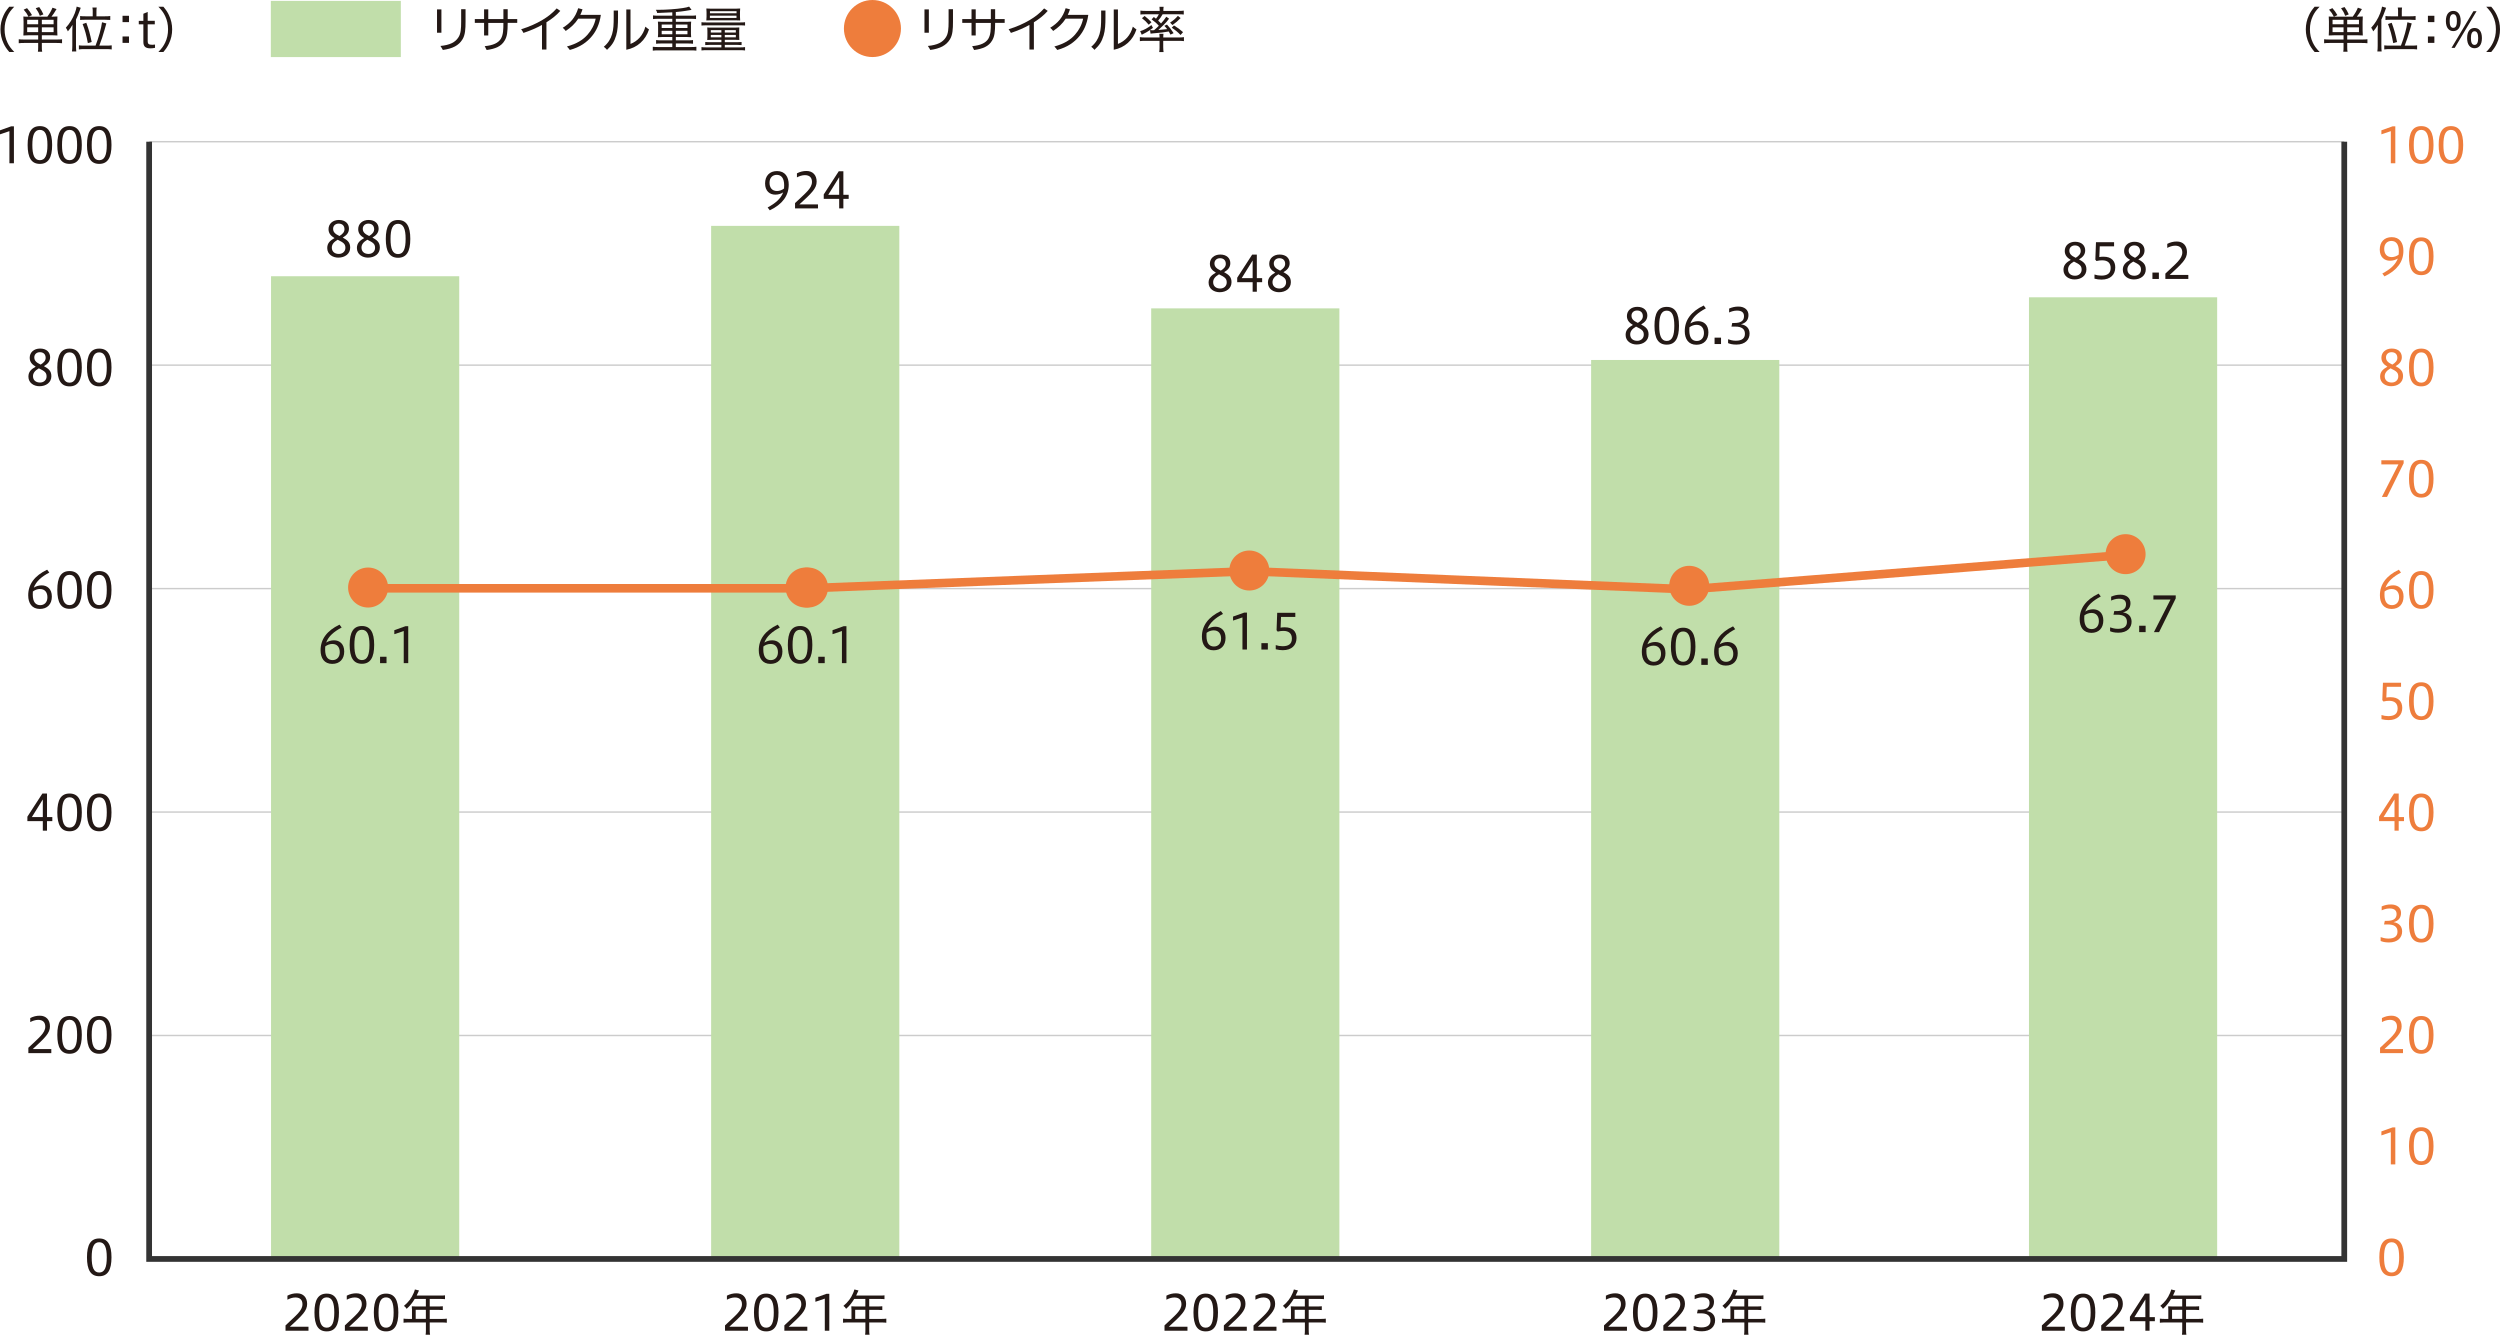 <?xml version="1.0" encoding="UTF-8"?><svg id="_レイヤー_1" xmlns="http://www.w3.org/2000/svg" viewBox="0 0 871.18 465.09"><defs><style>.cls-1{fill:#fff;stroke:#ccc;stroke-width:.5px;}.cls-1,.cls-2,.cls-3{stroke-miterlimit:10;}.cls-4{fill:#231815;}.cls-4,.cls-5,.cls-6{stroke-width:0px;}.cls-5{fill:#c1deaa;}.cls-6{fill:#ee7d3c;}.cls-2{stroke:#ee7d3c;stroke-width:3px;}.cls-2,.cls-3{fill:none;}.cls-3{stroke:#333;stroke-width:2px;}</style></defs><line class="cls-1" x1="52.06" y1="205.11" x2="816.91" y2="205.11"/><line class="cls-1" x1="52.06" y1="127.24" x2="816.91" y2="127.24"/><line class="cls-1" x1="52.06" y1="282.98" x2="816.91" y2="282.98"/><line class="cls-1" x1="52.06" y1="360.84" x2="816.91" y2="360.84"/><rect class="cls-5" x="94.45" y="96.26" width="65.58" height="342.2"/><rect class="cls-5" x="247.81" y="78.71" width="65.58" height="359.75"/><rect class="cls-5" x="401.16" y="107.46" width="65.58" height="331"/><line class="cls-1" x1="52.06" y1="49.38" x2="816.91" y2="49.38"/><rect class="cls-5" x="94.38" y=".31" width="45.3" height="19.58"/><rect class="cls-5" x="554.46" y="125.44" width="65.58" height="313.02"/><path class="cls-4" d="M99.5,463.73v-1.87c3.73-3.56,5.9-5.12,5.9-7.38,0-1.41-.77-2.35-2.47-2.35-1.02,0-2.01.38-2.77.78v-1.41c1.11-.56,2.14-.82,3.33-.82,2.23,0,3.54,1.48,3.54,3.71,0,2.37-1.67,3.95-6.01,7.93h6.48v1.41h-8.01Z"/><path class="cls-4" d="M109.58,457.37c0-4.41,1.29-6.58,4.27-6.58s4.27,2.23,4.27,6.58-1.29,6.58-4.27,6.58-4.27-2.19-4.27-6.58ZM116.49,457.37c0-3.47-.75-5.27-2.64-5.27s-2.62,1.8-2.62,5.27.71,5.29,2.62,5.29,2.64-1.82,2.64-5.29Z"/><path class="cls-4" d="M120.18,463.73v-1.87c3.73-3.56,5.9-5.12,5.9-7.38,0-1.41-.77-2.35-2.47-2.35-1.02,0-2.01.38-2.77.78v-1.41c1.11-.56,2.14-.82,3.33-.82,2.23,0,3.54,1.48,3.54,3.71,0,2.37-1.67,3.95-6.01,7.93h6.48v1.41h-8.01Z"/><path class="cls-4" d="M130.27,457.37c0-4.41,1.29-6.58,4.27-6.58s4.27,2.23,4.27,6.58-1.29,6.58-4.27,6.58-4.27-2.19-4.27-6.58ZM137.17,457.37c0-3.47-.75-5.27-2.64-5.27s-2.62,1.8-2.62,5.27.71,5.29,2.62,5.29,2.64-1.82,2.64-5.29Z"/><path class="cls-4" d="M143.55,456.21c0-.38-.02-.68-.05-1,.36.03.73.05,1.21.05h3.69v-2.62h-3.88c-.9,1.48-1.67,2.43-2.82,3.45-.32-.51-.51-.71-.94-1.02,1.7-1.45,2.6-2.65,3.39-4.49.22-.51.34-.88.43-1.24l1.43.36c-.08.19-.12.25-.22.48q-.1.2-.37.8-.14.31-.22.49h8.29c.75,0,1.14-.02,1.58-.08v1.34c-.48-.07-.85-.08-1.58-.08h-3.74v2.62h2.98c.73,0,1.12-.02,1.58-.08v1.33c-.44-.05-.87-.07-1.55-.07h-3.01v3.16h4.19c.77,0,1.26-.03,1.77-.1v1.43c-.53-.07-1.05-.1-1.77-.1h-4.19v2.62c0,.77.03,1.19.12,1.65h-1.55c.08-.46.1-.85.1-1.67v-2.6h-6.02c-.73,0-1.22.03-1.77.1v-1.43c.51.07,1.02.1,1.77.1h1.17v-3.38ZM148.4,459.59v-3.16h-3.54v3.16h3.54Z"/><path class="cls-4" d="M252.65,463.73v-1.87c3.73-3.56,5.9-5.12,5.9-7.38,0-1.41-.77-2.35-2.47-2.35-1.02,0-2.01.38-2.77.78v-1.41c1.11-.56,2.14-.82,3.33-.82,2.23,0,3.54,1.48,3.54,3.71,0,2.37-1.67,3.95-6.01,7.93h6.48v1.41h-8.01Z"/><path class="cls-4" d="M262.74,457.37c0-4.41,1.29-6.58,4.27-6.58s4.27,2.23,4.27,6.58-1.29,6.58-4.27,6.58-4.27-2.19-4.27-6.58ZM269.64,457.37c0-3.47-.75-5.27-2.64-5.27s-2.62,1.8-2.62,5.27.71,5.29,2.62,5.29,2.64-1.82,2.64-5.29Z"/><path class="cls-4" d="M273.33,463.73v-1.87c3.73-3.56,5.9-5.12,5.9-7.38,0-1.41-.77-2.35-2.47-2.35-1.02,0-2.01.38-2.77.78v-1.41c1.11-.56,2.14-.82,3.33-.82,2.23,0,3.54,1.48,3.54,3.71,0,2.37-1.67,3.95-6.01,7.93h6.48v1.41h-8.01Z"/><path class="cls-4" d="M287.42,463.73v-11.2l-3.28,1.11v-1.4l3.9-1.39h.95v12.88h-1.57Z"/><path class="cls-4" d="M296.7,456.21c0-.38-.02-.68-.05-1,.36.03.73.05,1.21.05h3.69v-2.62h-3.88c-.9,1.48-1.67,2.43-2.82,3.45-.32-.51-.51-.71-.94-1.02,1.7-1.45,2.6-2.65,3.39-4.49.22-.51.34-.88.43-1.24l1.43.36c-.08.19-.12.25-.22.48q-.1.2-.37.8-.14.31-.22.49h8.29c.75,0,1.14-.02,1.58-.08v1.34c-.48-.07-.85-.08-1.58-.08h-3.74v2.62h2.98c.73,0,1.12-.02,1.58-.08v1.33c-.44-.05-.87-.07-1.55-.07h-3.01v3.16h4.19c.77,0,1.26-.03,1.77-.1v1.43c-.53-.07-1.05-.1-1.77-.1h-4.19v2.62c0,.77.03,1.19.12,1.65h-1.55c.08-.46.1-.85.1-1.67v-2.6h-6.02c-.73,0-1.22.03-1.77.1v-1.43c.51.07,1.02.1,1.77.1h1.17v-3.38ZM301.55,459.59v-3.16h-3.54v3.16h3.54Z"/><path class="cls-4" d="M405.8,463.73v-1.87c3.73-3.56,5.9-5.12,5.9-7.38,0-1.41-.77-2.35-2.47-2.35-1.02,0-2.01.38-2.77.78v-1.41c1.11-.56,2.14-.82,3.33-.82,2.23,0,3.54,1.48,3.54,3.71,0,2.37-1.67,3.95-6.01,7.93h6.48v1.41h-8.01Z"/><path class="cls-4" d="M415.89,457.37c0-4.41,1.29-6.58,4.27-6.58s4.27,2.23,4.27,6.58-1.29,6.58-4.27,6.58-4.27-2.19-4.27-6.58ZM422.79,457.37c0-3.47-.75-5.27-2.64-5.27s-2.62,1.8-2.62,5.27.71,5.29,2.62,5.29,2.64-1.82,2.64-5.29Z"/><path class="cls-4" d="M426.48,463.73v-1.87c3.73-3.56,5.9-5.12,5.9-7.38,0-1.41-.77-2.35-2.47-2.35-1.02,0-2.01.38-2.77.78v-1.41c1.11-.56,2.14-.82,3.33-.82,2.23,0,3.54,1.48,3.54,3.71,0,2.37-1.67,3.95-6.01,7.93h6.48v1.41h-8.01Z"/><path class="cls-4" d="M436.82,463.73v-1.87c3.73-3.56,5.9-5.12,5.9-7.38,0-1.41-.77-2.35-2.47-2.35-1.02,0-2.01.38-2.77.78v-1.41c1.11-.56,2.14-.82,3.33-.82,2.23,0,3.54,1.48,3.54,3.71,0,2.37-1.67,3.95-6.01,7.93h6.48v1.41h-8.01Z"/><path class="cls-4" d="M449.85,456.21c0-.38-.02-.68-.05-1,.36.03.73.05,1.21.05h3.69v-2.62h-3.88c-.9,1.48-1.67,2.43-2.82,3.45-.32-.51-.51-.71-.94-1.02,1.7-1.45,2.6-2.65,3.39-4.49.22-.51.34-.88.43-1.24l1.43.36c-.08.19-.12.25-.22.48q-.1.2-.37.8-.14.31-.22.49h8.29c.75,0,1.14-.02,1.58-.08v1.34c-.48-.07-.85-.08-1.58-.08h-3.74v2.62h2.98c.73,0,1.12-.02,1.58-.08v1.33c-.44-.05-.87-.07-1.55-.07h-3.01v3.16h4.19c.76,0,1.26-.03,1.77-.1v1.43c-.53-.07-1.05-.1-1.77-.1h-4.19v2.62c0,.77.03,1.19.12,1.65h-1.55c.08-.46.1-.85.1-1.67v-2.6h-6.02c-.73,0-1.22.03-1.77.1v-1.43c.51.07,1.02.1,1.77.1h1.17v-3.38ZM454.7,459.59v-3.16h-3.54v3.16h3.54Z"/><path class="cls-4" d="M558.95,463.73v-1.87c3.73-3.56,5.9-5.12,5.9-7.38,0-1.41-.77-2.35-2.47-2.35-1.02,0-2.01.38-2.77.78v-1.41c1.11-.56,2.14-.82,3.33-.82,2.23,0,3.54,1.48,3.54,3.71,0,2.37-1.67,3.95-6.01,7.93h6.48v1.41h-8.01Z"/><path class="cls-4" d="M569.04,457.37c0-4.41,1.29-6.58,4.27-6.58s4.27,2.23,4.27,6.58-1.29,6.58-4.27,6.58-4.27-2.19-4.27-6.58ZM575.95,457.37c0-3.47-.75-5.27-2.64-5.27s-2.62,1.8-2.62,5.27.71,5.29,2.62,5.29,2.64-1.82,2.64-5.29Z"/><path class="cls-4" d="M579.63,463.73v-1.87c3.73-3.56,5.9-5.12,5.9-7.38,0-1.41-.77-2.35-2.47-2.35-1.02,0-2.01.38-2.77.78v-1.41c1.11-.56,2.14-.82,3.33-.82,2.23,0,3.54,1.48,3.54,3.71,0,2.37-1.67,3.95-6.01,7.93h6.48v1.41h-8.01Z"/><path class="cls-4" d="M590.18,462.06c.61.22,1.6.51,2.69.51,2.3,0,3.18-.95,3.18-2.42,0-1.79-1.28-2.5-3.35-2.5h-1.34l.27-1.26h.8c1.96,0,3.3-.63,3.3-2.33,0-1.14-.56-1.99-2.47-1.99-1.16,0-2.25.44-2.72.66v-1.36c1.04-.46,2.04-.7,3.25-.7,2.13,0,3.49,1.19,3.49,2.94,0,1.6-.77,2.77-2.62,3.23,1.87.27,3.01,1.43,3.01,3.25,0,2.09-1.5,3.83-4.61,3.83-1.43,0-2.28-.27-2.88-.51v-1.36Z"/><path class="cls-4" d="M603,456.21c0-.38-.02-.68-.05-1,.36.03.73.05,1.21.05h3.69v-2.62h-3.88c-.9,1.48-1.67,2.43-2.82,3.45-.32-.51-.51-.71-.94-1.02,1.7-1.45,2.6-2.65,3.39-4.49.22-.51.34-.88.42-1.24l1.43.36c-.08.19-.12.25-.22.48q-.1.2-.37.8-.14.31-.22.49h8.29c.75,0,1.14-.02,1.58-.08v1.34c-.48-.07-.85-.08-1.58-.08h-3.74v2.62h2.98c.73,0,1.12-.02,1.58-.08v1.33c-.44-.05-.87-.07-1.55-.07h-3.01v3.16h4.19c.77,0,1.26-.03,1.77-.1v1.43c-.53-.07-1.05-.1-1.77-.1h-4.19v2.62c0,.77.03,1.19.12,1.65h-1.55c.08-.46.1-.85.1-1.67v-2.6h-6.02c-.73,0-1.22.03-1.77.1v-1.43c.51.07,1.02.1,1.77.1h1.17v-3.38ZM607.85,459.59v-3.16h-3.54v3.16h3.54Z"/><path class="cls-4" d="M30.31,438.15c0-4.41,1.29-6.58,4.27-6.58s4.27,2.23,4.27,6.58-1.29,6.58-4.27,6.58-4.27-2.19-4.27-6.58ZM37.21,438.15c0-3.47-.75-5.27-2.64-5.27s-2.62,1.8-2.62,5.27.71,5.29,2.62,5.29,2.64-1.82,2.64-5.29Z"/><path class="cls-4" d="M9.88,366.99v-1.87c3.73-3.56,5.9-5.12,5.9-7.38,0-1.41-.77-2.35-2.47-2.35-1.02,0-2.01.38-2.77.78v-1.41c1.11-.56,2.14-.82,3.33-.82,2.23,0,3.54,1.48,3.54,3.71,0,2.37-1.67,3.95-6.01,7.93h6.48v1.41h-8.01Z"/><path class="cls-4" d="M19.97,360.63c0-4.41,1.29-6.58,4.27-6.58s4.27,2.23,4.27,6.58-1.29,6.58-4.27,6.58-4.27-2.19-4.27-6.58ZM26.87,360.63c0-3.47-.75-5.27-2.64-5.27s-2.62,1.8-2.62,5.27.71,5.29,2.62,5.29,2.64-1.82,2.64-5.29Z"/><path class="cls-4" d="M30.31,360.63c0-4.41,1.29-6.58,4.27-6.58s4.27,2.23,4.27,6.58-1.29,6.58-4.27,6.58-4.27-2.19-4.27-6.58ZM37.21,360.63c0-3.47-.75-5.27-2.64-5.27s-2.62,1.8-2.62,5.27.71,5.29,2.62,5.29,2.64-1.82,2.64-5.29Z"/><path class="cls-4" d="M14.92,289.47v-3.33h-5.38v-1.55l5.22-8.06h1.62v8.2h1.85v1.41h-1.85v3.33h-1.46ZM14.92,284.72v-6.14l-3.81,6.14h3.81Z"/><path class="cls-4" d="M19.97,283.1c0-4.41,1.29-6.58,4.27-6.58s4.27,2.23,4.27,6.58-1.29,6.58-4.27,6.58-4.27-2.19-4.27-6.58ZM26.87,283.1c0-3.47-.75-5.27-2.64-5.27s-2.62,1.8-2.62,5.27.71,5.29,2.62,5.29,2.64-1.82,2.64-5.29Z"/><path class="cls-4" d="M30.31,283.1c0-4.41,1.29-6.58,4.27-6.58s4.27,2.23,4.27,6.58-1.29,6.58-4.27,6.58-4.27-2.19-4.27-6.58ZM37.21,283.1c0-3.47-.75-5.27-2.64-5.27s-2.62,1.8-2.62,5.27.71,5.29,2.62,5.29,2.64-1.82,2.64-5.29Z"/><path class="cls-4" d="M17.18,199.52c-2.74,1.46-4.58,3.05-5.41,5.26.75-.49,1.68-.8,2.74-.8,1.92,0,3.56,1.24,3.56,3.9s-1.58,4.32-4.17,4.32c-2.79,0-4.07-2.02-4.07-4.75,0-3.83,2.19-6.82,6.6-8.93l.75,1ZM11.45,206.14c-.03.25-.03.53-.03,1.07,0,2.55,1,3.67,2.6,3.67,1.41,0,2.5-.97,2.5-2.74,0-1.65-.82-2.89-2.6-2.89-.85,0-1.82.34-2.47.88Z"/><path class="cls-4" d="M19.97,205.58c0-4.41,1.29-6.58,4.27-6.58s4.27,2.23,4.27,6.58-1.29,6.58-4.27,6.58-4.27-2.19-4.27-6.58ZM26.87,205.58c0-3.47-.75-5.27-2.64-5.27s-2.62,1.8-2.62,5.27.71,5.29,2.62,5.29,2.64-1.82,2.64-5.29Z"/><path class="cls-4" d="M30.31,205.58c0-4.41,1.29-6.58,4.27-6.58s4.27,2.23,4.27,6.58-1.29,6.58-4.27,6.58-4.27-2.19-4.27-6.58ZM37.21,205.58c0-3.47-.75-5.27-2.64-5.27s-2.62,1.8-2.62,5.27.71,5.29,2.62,5.29,2.64-1.82,2.64-5.29Z"/><path class="cls-4" d="M15.31,127.6c1.51.83,2.59,1.58,2.59,3.49,0,2.2-1.85,3.5-4.15,3.5-1.87,0-3.85-1.09-3.85-3.35,0-1.79,1.11-2.64,2.54-3.47-1.26-.75-2.09-1.62-2.09-3.11,0-1.89,1.51-3.2,3.62-3.2,2.3,0,3.5,1.34,3.5,3.01,0,1.53-.94,2.42-2.16,3.13ZM13.54,128.35c-1.46.83-2.04,1.74-2.04,2.74,0,1.4.99,2.21,2.45,2.21,1.38,0,2.28-.94,2.28-2.11,0-1.31-.56-1.82-2.69-2.84ZM14.17,127.05c1.09-.66,1.74-1.38,1.74-2.36,0-1.17-.71-1.96-2.02-1.96-1.16,0-1.94.77-1.94,1.79s.53,1.77,2.23,2.54Z"/><path class="cls-4" d="M19.97,128.06c0-4.41,1.29-6.58,4.27-6.58s4.27,2.23,4.27,6.58-1.29,6.58-4.27,6.58-4.27-2.19-4.27-6.58ZM26.87,128.06c0-3.47-.75-5.27-2.64-5.27s-2.62,1.8-2.62,5.27.71,5.29,2.62,5.29,2.64-1.82,2.64-5.29Z"/><path class="cls-4" d="M30.31,128.06c0-4.41,1.29-6.58,4.27-6.58s4.27,2.23,4.27,6.58-1.29,6.58-4.27,6.58-4.27-2.19-4.27-6.58ZM37.21,128.06c0-3.47-.75-5.27-2.64-5.27s-2.62,1.8-2.62,5.27.71,5.29,2.62,5.29,2.64-1.82,2.64-5.29Z"/><path class="cls-4" d="M3.28,56.9v-11.2l-3.28,1.11v-1.4l3.9-1.39h.95v12.88h-1.57Z"/><path class="cls-4" d="M9.63,50.53c0-4.41,1.29-6.58,4.27-6.58s4.27,2.23,4.27,6.58-1.29,6.58-4.27,6.58-4.27-2.19-4.27-6.58ZM16.53,50.53c0-3.47-.75-5.27-2.64-5.27s-2.62,1.8-2.62,5.27.71,5.29,2.62,5.29,2.64-1.82,2.64-5.29Z"/><path class="cls-4" d="M19.97,50.53c0-4.41,1.29-6.58,4.27-6.58s4.27,2.23,4.27,6.58-1.29,6.58-4.27,6.58-4.27-2.19-4.27-6.58ZM26.87,50.53c0-3.47-.75-5.27-2.64-5.27s-2.62,1.8-2.62,5.27.71,5.29,2.62,5.29,2.64-1.82,2.64-5.29Z"/><path class="cls-4" d="M30.31,50.53c0-4.41,1.29-6.58,4.27-6.58s4.27,2.23,4.27,6.58-1.29,6.58-4.27,6.58-4.27-2.19-4.27-6.58ZM37.21,50.53c0-3.47-.75-5.27-2.64-5.27s-2.62,1.8-2.62,5.27.71,5.29,2.62,5.29,2.64-1.82,2.64-5.29Z"/><path class="cls-6" d="M829.13,438.15c0-4.41,1.29-6.58,4.27-6.58s4.27,2.23,4.27,6.58-1.29,6.58-4.27,6.58-4.27-2.19-4.27-6.58ZM836.04,438.15c0-3.47-.75-5.27-2.64-5.27s-2.62,1.8-2.62,5.27.71,5.29,2.62,5.29,2.64-1.82,2.64-5.29Z"/><path class="cls-6" d="M829.38,366.99v-1.87c3.73-3.56,5.9-5.12,5.9-7.38,0-1.41-.77-2.35-2.47-2.35-1.02,0-2.01.38-2.77.78v-1.41c1.11-.56,2.14-.82,3.33-.82,2.23,0,3.54,1.48,3.54,3.71,0,2.37-1.67,3.95-6.01,7.93h6.48v1.41h-8.01Z"/><path class="cls-6" d="M839.47,360.63c0-4.41,1.29-6.58,4.27-6.58s4.27,2.23,4.27,6.58-1.29,6.58-4.27,6.58-4.27-2.19-4.27-6.58ZM846.38,360.63c0-3.47-.75-5.27-2.64-5.27s-2.62,1.8-2.62,5.27.71,5.29,2.62,5.29,2.64-1.82,2.64-5.29Z"/><path class="cls-6" d="M834.42,289.47v-3.33h-5.38v-1.55l5.22-8.06h1.62v8.2h1.85v1.41h-1.85v3.33h-1.46ZM834.42,284.72v-6.14l-3.81,6.14h3.81Z"/><path class="cls-6" d="M839.47,283.1c0-4.41,1.29-6.58,4.27-6.58s4.27,2.23,4.27,6.58-1.29,6.58-4.27,6.58-4.27-2.19-4.27-6.58ZM846.38,283.1c0-3.47-.75-5.27-2.64-5.27s-2.62,1.8-2.62,5.27.71,5.29,2.62,5.29,2.64-1.82,2.64-5.29Z"/><path class="cls-6" d="M836.68,199.52c-2.74,1.46-4.58,3.05-5.41,5.26.75-.49,1.68-.8,2.74-.8,1.92,0,3.56,1.24,3.56,3.9s-1.58,4.32-4.17,4.32c-2.79,0-4.07-2.02-4.07-4.75,0-3.83,2.19-6.82,6.6-8.93l.75,1ZM830.95,206.14c-.03.25-.03.53-.03,1.07,0,2.55,1,3.67,2.6,3.67,1.41,0,2.5-.97,2.5-2.74,0-1.65-.82-2.89-2.6-2.89-.85,0-1.82.34-2.47.88Z"/><path class="cls-6" d="M839.47,205.58c0-4.41,1.29-6.58,4.27-6.58s4.27,2.23,4.27,6.58-1.29,6.58-4.27,6.58-4.27-2.19-4.27-6.58ZM846.38,205.58c0-3.47-.75-5.27-2.64-5.27s-2.62,1.8-2.62,5.27.71,5.29,2.62,5.29,2.64-1.82,2.64-5.29Z"/><path class="cls-6" d="M834.81,127.6c1.51.83,2.59,1.58,2.59,3.49,0,2.2-1.85,3.5-4.15,3.5-1.87,0-3.85-1.09-3.85-3.35,0-1.79,1.11-2.64,2.54-3.47-1.26-.75-2.09-1.62-2.09-3.11,0-1.89,1.51-3.2,3.62-3.2,2.3,0,3.5,1.34,3.5,3.01,0,1.53-.94,2.42-2.16,3.13ZM833.04,128.35c-1.46.83-2.04,1.74-2.04,2.74,0,1.4.99,2.21,2.45,2.21,1.38,0,2.28-.94,2.28-2.11,0-1.31-.56-1.82-2.69-2.84ZM833.67,127.05c1.09-.66,1.74-1.38,1.74-2.36,0-1.17-.71-1.96-2.02-1.96-1.16,0-1.94.77-1.94,1.79s.53,1.77,2.23,2.54Z"/><path class="cls-6" d="M839.47,128.06c0-4.41,1.29-6.58,4.27-6.58s4.27,2.23,4.27,6.58-1.29,6.58-4.27,6.58-4.27-2.19-4.27-6.58ZM846.38,128.06c0-3.47-.75-5.27-2.64-5.27s-2.62,1.8-2.62,5.27.71,5.29,2.62,5.29,2.64-1.82,2.64-5.29Z"/><path class="cls-6" d="M833.13,56.9v-11.2l-3.28,1.11v-1.4l3.9-1.39h.95v12.88h-1.57Z"/><path class="cls-6" d="M839.47,50.53c0-4.41,1.29-6.58,4.27-6.58s4.27,2.23,4.27,6.58-1.29,6.58-4.27,6.58-4.27-2.19-4.27-6.58ZM846.38,50.53c0-3.47-.75-5.27-2.64-5.27s-2.62,1.8-2.62,5.27.71,5.29,2.62,5.29,2.64-1.82,2.64-5.29Z"/><path class="cls-6" d="M849.81,50.53c0-4.41,1.29-6.58,4.27-6.58s4.27,2.23,4.27,6.58-1.29,6.58-4.27,6.58-4.27-2.19-4.27-6.58ZM856.72,50.53c0-3.47-.75-5.27-2.64-5.27s-2.62,1.8-2.62,5.27.71,5.29,2.62,5.29,2.64-1.82,2.64-5.29Z"/><path class="cls-6" d="M833.13,405.75v-11.2l-3.28,1.11v-1.4l3.9-1.39h.95v12.88h-1.57Z"/><path class="cls-6" d="M839.47,399.39c0-4.41,1.29-6.58,4.27-6.58s4.27,2.23,4.27,6.58-1.29,6.58-4.27,6.58-4.27-2.19-4.27-6.58ZM846.38,399.39c0-3.47-.75-5.27-2.64-5.27s-2.62,1.8-2.62,5.27.71,5.29,2.62,5.29,2.64-1.82,2.64-5.29Z"/><path class="cls-6" d="M829.59,326.56c.61.22,1.6.51,2.69.51,2.3,0,3.18-.95,3.18-2.42,0-1.79-1.28-2.5-3.35-2.5h-1.34l.27-1.26h.8c1.96,0,3.3-.63,3.3-2.33,0-1.14-.56-1.99-2.47-1.99-1.16,0-2.25.44-2.72.66v-1.36c1.04-.46,2.04-.7,3.25-.7,2.13,0,3.49,1.19,3.49,2.94,0,1.6-.77,2.77-2.62,3.23,1.87.27,3.01,1.43,3.01,3.25,0,2.09-1.5,3.83-4.61,3.83-1.43,0-2.28-.27-2.88-.51v-1.36Z"/><path class="cls-6" d="M839.47,321.87c0-4.41,1.29-6.58,4.27-6.58s4.27,2.23,4.27,6.58-1.29,6.58-4.27,6.58-4.27-2.19-4.27-6.58ZM846.38,321.87c0-3.47-.75-5.27-2.64-5.27s-2.62,1.8-2.62,5.27.71,5.29,2.62,5.29,2.64-1.82,2.64-5.29Z"/><path class="cls-6" d="M829.86,249.16c.68.24,1.58.39,2.38.39,1.97,0,3.27-.68,3.27-2.65,0-1.77-1.05-2.69-2.96-2.69-.51,0-1.34.07-1.99.25l-.39-.48.22-6.07h6.31v1.43h-4.98l-.15,3.73c.48-.09.99-.12,1.45-.12,2.82,0,4.1,1.51,4.1,3.74,0,2.5-1.67,4.24-4.76,4.24-.75,0-1.7-.1-2.48-.32v-1.45Z"/><path class="cls-6" d="M839.47,244.34c0-4.41,1.29-6.58,4.27-6.58s4.27,2.23,4.27,6.58-1.29,6.58-4.27,6.58-4.27-2.19-4.27-6.58ZM846.38,244.34c0-3.47-.75-5.27-2.64-5.27s-2.62,1.8-2.62,5.27.71,5.29,2.62,5.29,2.64-1.82,2.64-5.29Z"/><path class="cls-6" d="M830.01,173.18l5.78-11.35h-5.96v-1.45h7.78v1.05l-5.8,11.74h-1.8Z"/><path class="cls-6" d="M839.47,166.82c0-4.41,1.29-6.58,4.27-6.58s4.27,2.23,4.27,6.58-1.29,6.58-4.27,6.58-4.27-2.19-4.27-6.58ZM846.38,166.82c0-3.47-.75-5.27-2.64-5.27s-2.62,1.8-2.62,5.27.71,5.29,2.62,5.29,2.64-1.82,2.64-5.29Z"/><path class="cls-6" d="M830.17,95.32c2.72-1.45,4.56-3.03,5.41-5.24-.75.48-1.7.78-2.74.78-1.92,0-3.56-1.24-3.56-3.9s1.58-4.32,4.17-4.32c2.79,0,4.07,2.02,4.07,4.75,0,3.83-2.2,6.82-6.6,8.93l-.75-1ZM835.88,88.72c.03-.25.05-.54.05-1.09,0-2.55-1-3.67-2.6-3.67-1.41,0-2.5.97-2.5,2.74,0,1.65.82,2.89,2.6,2.89.85,0,1.8-.34,2.45-.87Z"/><path class="cls-6" d="M839.47,89.3c0-4.41,1.29-6.58,4.27-6.58s4.27,2.23,4.27,6.58-1.29,6.58-4.27,6.58-4.27-2.19-4.27-6.58ZM846.38,89.3c0-3.47-.75-5.27-2.64-5.27s-2.62,1.8-2.62,5.27.71,5.29,2.62,5.29,2.64-1.82,2.64-5.29Z"/><path class="cls-4" d="M3.22,18.11c-1-1.19-1.46-1.89-1.97-2.98-.73-1.57-1.09-3.16-1.09-4.9s.36-3.33,1.09-4.9c.51-1.09.97-1.79,1.97-2.98h1.74c-1.28,1.34-1.8,2.09-2.36,3.27-.68,1.43-1,2.94-1,4.61s.32,3.18,1,4.61c.56,1.17,1.09,1.92,2.36,3.27h-1.74Z"/><path class="cls-4" d="M9.86,12.3c-.71,0-1.19.02-1.72.07.05-.6.07-.9.07-1.65v-3.22c0-.83-.02-1.28-.07-1.75.43.05.85.07,1.79.07-.56-1.09-.85-1.51-1.68-2.45l1.17-.53c.83.97,1.11,1.36,1.74,2.43l-1.19.54h6.53c.85-1.17,1.33-1.99,1.79-3.13l1.41.48c-.73,1.24-1.16,1.89-1.77,2.65h.36c.85,0,1.33-.02,1.72-.07-.05.46-.07.9-.07,1.75v3.17c0,.82.02,1.26.07,1.7-.61-.05-1.07-.07-1.72-.07h-3.71v1.48h5.27c.8,0,1.29-.03,1.77-.1v1.4c-.51-.07-1.09-.1-1.87-.1h-5.17v1.43c0,.78.02,1.12.12,1.62h-1.5c.08-.46.1-.8.1-1.62v-1.43h-4.92c-.78,0-1.36.03-1.85.1v-1.4c.51.07.99.1,1.77.1h5v-1.48h-3.44ZM13.3,6.91h-3.83v1.55h3.83v-1.55ZM13.3,9.53h-3.83v1.67h3.83v-1.67ZM13.88,5.52c-.46-1.21-.66-1.57-1.43-2.67l1.22-.39c.73,1.05.92,1.39,1.46,2.55l-1.26.51ZM18.68,8.46v-1.55h-4.1v1.55h4.1ZM18.68,11.2v-1.67h-4.1v1.67h4.1Z"/><path class="cls-4" d="M25.2,10.71c0-.71.02-1.34.07-2.06-.58.97-.92,1.46-1.62,2.28-.14-.37-.43-.9-.71-1.28,1.33-1.43,2.38-3.13,3.13-5.05.32-.83.56-1.72.65-2.3l1.41.41c-.19.49-.19.51-.32.92-.49,1.33-.73,1.92-1.33,3.18v9.14c0,.77.03,1.34.1,1.99h-1.5c.08-.6.12-1.12.12-2.02v-5.21ZM33.3,15.89c1.06-2.67,2.02-6.16,2.25-8.13l1.51.41q-.2.66-.6,2.13c-.48,1.79-1.17,3.86-1.85,5.6h2.45c.85,0,1.38-.03,1.87-.1v1.43c-.51-.08-1.14-.12-1.91-.12h-7.62c-.78,0-1.36.03-1.91.12v-1.43c.48.07,1,.1,1.87.1h3.93ZM32.32,3.95c0-.53-.03-.92-.12-1.33h1.51c-.07.37-.1.71-.1,1.29v1.77h2.99c.8,0,1.33-.03,1.82-.1v1.38c-.56-.05-1.09-.08-1.82-.08h-6.81c-.92,0-1.48.03-1.87.08v-1.38c.49.08.97.1,1.84.1h2.55v-1.74ZM30.61,15.01c-.51-2.76-.99-4.51-1.82-6.63l1.29-.44c.85,2.31,1.28,3.83,1.87,6.69l-1.34.39Z"/><path class="cls-4" d="M44.95,5.5v2.21h-2.25v-2.21h2.25ZM44.95,12.71v2.23h-2.25v-2.23h2.25Z"/><path class="cls-4" d="M54.02,16.68c-.54.1-1.14.17-1.58.17-1.77,0-2.48-.68-2.48-2.25v-6.12h-1.6v-1.22h1.6v-2.47l1.51-.63v3.1h2.47v1.22h-2.47v5.92c0,.85.32,1.21,1.6,1.21.37,0,.66-.05.95-.08v1.16Z"/><path class="cls-4" d="M55.19,18.11c1.28-1.34,1.8-2.09,2.37-3.27.68-1.43,1-2.91,1-4.61s-.32-3.18-1-4.61c-.56-1.17-1.09-1.92-2.37-3.27h1.75c.99,1.19,1.45,1.89,1.96,2.98.73,1.57,1.09,3.15,1.09,4.9s-.36,3.33-1.09,4.9c-.51,1.09-.97,1.79-1.96,2.98h-1.75Z"/><path class="cls-4" d="M152.29,11.4V3.27h1.53v8.13h-1.53ZM162.23,3.2v4.34c0,2.62-.12,4.63-1.07,6.18-1.29,2.11-3.42,3.22-6.84,3.69-.24-.49-.53-.9-.85-1.4,3.3-.31,5.19-1.28,6.26-2.98.85-1.24.97-3.08.97-5.48V3.2h1.53Z"/><path class="cls-4" d="M170.15,7.98v4.39h-1.46v-4.39h-3.23v-1.33h3.23v-3.39h1.46v3.39h5.27v-3.44h1.5v3.44h3.32v1.33h-3.32c-.02,3.2-.2,4.71-1.04,6.12-1.19,2.08-3.28,2.91-6.29,3.33-.2-.46-.43-.88-.68-1.34,2.94-.29,4.78-1.12,5.68-2.67.78-1.38.83-3.15.83-5.44h-5.27Z"/><path class="cls-4" d="M188.88,8.68c-1.94,1.09-4.08,1.99-6.47,2.79-.22-.48-.48-.83-.8-1.28,2.86-.88,5.22-1.94,7.4-3.23,1.79-1.05,3.59-2.45,4.98-4.03l1.26.87c-1.5,1.68-2.99,2.82-4.83,3.96v9.49h-1.55v-8.58Z"/><path class="cls-4" d="M201.51,6.5c-1.12,1.75-2.57,3.1-4.37,4.29-.34-.46-.65-.77-1.04-1.11,2.67-1.65,4.37-3.52,5.39-6.82l1.5.39c-.22.7-.48,1.34-.77,1.94h7.16c-.48,3.37-1.67,5.65-3.06,7.35-1.74,2.13-4.13,3.88-7.76,4.87-.26-.36-.6-.82-1-1.21,3.42-.95,5.58-2.28,7.21-4.15,1.41-1.6,2.38-3.45,2.81-5.55h-6.07Z"/><path class="cls-4" d="M215.36,3.66v2.45c0,2.35-.1,4.46-.63,6.21-.65,2.18-1.45,3.42-3.2,5.05-.34-.41-.71-.77-1.12-1.07,1.57-1.34,2.4-2.74,2.89-4.42.49-1.67.56-3.45.56-5.8v-2.42h1.5ZM218.25,3.3h1.46v12.01c2.48-.97,4.39-2.98,5.19-6.02.43.38.83.68,1.26.97-1.24,3.78-4.08,6.35-7.91,7.08V3.3Z"/><path class="cls-4" d="M234.29,4.29q-3.49.19-5.27.24c-.14-.54-.19-.68-.48-1.11h.87c2.74,0,6.23-.25,8.52-.61,1.12-.17,1.62-.29,2.21-.51l.85,1.14c-.19.02-.9.15-2.16.36-.77.14-2.02.27-3.32.39v1.28h5.29c.73,0,1.24-.03,1.75-.1v1.28c-.44-.07-1-.1-1.75-.1h-5.29v1.05h3.98c.6,0,.95-.02,1.36-.07-.05.44-.07.73-.07,1.19v3.08c0,.48.02.75.07,1.17-.41-.05-.78-.07-1.36-.07h-3.98v1.16h4.24c.75,0,1.26-.03,1.75-.1v1.29c-.48-.07-1.02-.1-1.75-.1h-4.24v1.24h5.39c.75,0,1.24-.03,1.77-.1v1.36c-.54-.07-1-.1-1.77-.1h-11.67c-.75,0-1.28.03-1.75.1v-1.36c.48.07,1.05.1,1.75.1h5.05v-1.24h-3.9c-.73,0-1.26.03-1.75.1v-1.29c.49.07,1.07.1,1.75.1h3.9v-1.16h-3.66c-.6,0-.95.02-1.36.07.05-.49.07-.7.07-1.17v-3.08c0-.48-.02-.73-.07-1.19.41.05.77.07,1.36.07h3.66v-1.05h-4.95c-.77,0-1.26.03-1.77.1v-1.28c.46.07,1.07.1,1.77.1h4.95v-1.17ZM230.58,8.56v1.19h3.71v-1.19h-3.71ZM230.58,10.74v1.19h3.71v-1.19h-3.71ZM235.51,9.75h4.05v-1.19h-4.05v1.19ZM235.51,11.93h4.05v-1.19h-4.05v1.19Z"/><path class="cls-4" d="M244.44,7.74c.46.07.95.08,1.72.08h11.77c.77,0,1.24-.02,1.7-.08v1.17c-.44-.07-.83-.08-1.68-.08h-11.81c-.82,0-1.26.02-1.7.08v-1.17ZM248.06,13.87c-.66,0-1.09.02-1.6.07.03-.43.05-.66.05-1.4v-1.77c0-.48-.02-.78-.05-1.21.36.05.85.07,1.62.07h8c.66,0,1.07-.02,1.56-.07-.03.34-.05.65-.05,1.17v1.84c0,.63.02,1.05.05,1.36-.65-.05-1.02-.07-1.6-.07h-3.47v.85h4.42c.7,0,1.07-.02,1.43-.07v1.07c-.44-.05-.82-.07-1.48-.07h-4.37v.87h5.26c.82,0,1.24-.02,1.8-.1v1.17c-.49-.07-1.07-.1-1.8-.1h-11.59c-.75,0-1.28.03-1.8.1v-1.17c.54.08.99.1,1.8.1h5.14v-.87h-4.13c-.68,0-1.06.02-1.5.07v-1.07c.36.05.73.07,1.45.07h4.19v-.85h-3.32ZM247.84,7.08c-.95,0-1.28.02-1.7.05.05-.37.07-.71.07-1.33v-1.58c0-.54-.02-.83-.07-1.26.53.05.94.07,1.72.07h8.39c.78,0,1.16-.02,1.68-.07-.05.41-.07.71-.07,1.26v1.58c0,.51.02.9.07,1.33-.43-.03-.73-.05-1.7-.05h-8.39ZM247.38,6.25h9.27v-.78h-9.27v.78ZM247.4,4.63h9.27v-.73h-9.27v.73ZM247.69,10.5v.83h3.69v-.83h-3.69ZM247.69,12.17v.85h3.69v-.85h-3.69ZM252.57,11.33h3.85v-.83h-3.85v.83ZM252.57,13.02h3.85v-.85h-3.85v.85Z"/><path class="cls-4" d="M322.15,11.4V3.27h1.53v8.13h-1.53ZM332.09,3.2v4.34c0,2.62-.12,4.63-1.07,6.18-1.29,2.11-3.42,3.22-6.84,3.69-.24-.49-.53-.9-.85-1.4,3.3-.31,5.19-1.28,6.26-2.98.85-1.24.97-3.08.97-5.48V3.2h1.53Z"/><path class="cls-4" d="M340.01,7.98v4.39h-1.46v-4.39h-3.23v-1.33h3.23v-3.39h1.46v3.39h5.27v-3.44h1.5v3.44h3.32v1.33h-3.32c-.02,3.2-.2,4.71-1.04,6.12-1.19,2.08-3.28,2.91-6.29,3.33-.2-.46-.43-.88-.68-1.34,2.94-.29,4.78-1.12,5.68-2.67.78-1.38.83-3.15.83-5.44h-5.27Z"/><path class="cls-4" d="M358.74,8.68c-1.94,1.09-4.08,1.99-6.47,2.79-.22-.48-.48-.83-.8-1.28,2.86-.88,5.22-1.94,7.4-3.23,1.79-1.05,3.59-2.45,4.98-4.03l1.26.87c-1.5,1.68-2.99,2.82-4.83,3.96v9.49h-1.55v-8.58Z"/><path class="cls-4" d="M371.37,6.5c-1.12,1.75-2.57,3.1-4.37,4.29-.34-.46-.65-.77-1.04-1.11,2.67-1.65,4.37-3.52,5.39-6.82l1.5.39c-.22.7-.48,1.34-.77,1.94h7.16c-.48,3.37-1.67,5.65-3.06,7.35-1.74,2.13-4.13,3.88-7.76,4.87-.26-.36-.6-.82-1-1.21,3.42-.95,5.58-2.28,7.21-4.15,1.41-1.6,2.38-3.45,2.81-5.55h-6.07Z"/><path class="cls-4" d="M385.22,3.66v2.45c0,2.35-.1,4.46-.63,6.21-.65,2.18-1.45,3.42-3.2,5.05-.34-.41-.71-.77-1.12-1.07,1.57-1.34,2.4-2.74,2.89-4.42.49-1.67.56-3.45.56-5.8v-2.42h1.5ZM388.11,3.3h1.46v12.01c2.48-.97,4.39-2.98,5.19-6.02.43.38.83.68,1.26.97-1.24,3.78-4.08,6.35-7.91,7.08V3.3Z"/><path class="cls-4" d="M405.36,16.61c0,.6.03,1.04.12,1.53h-1.53c.09-.51.12-.97.12-1.53v-2.38h-5.04c-.71,0-1.23.03-1.82.1v-1.39c.43.07,1.09.12,1.74.12h5.12v-.24c0-.43-.02-.78-.07-1.05h1.43c-.05.29-.07.59-.07,1.07v.22h5.51c.63,0,1.24-.05,1.7-.12v1.39c-.51-.07-1.09-.1-1.84-.1h-5.38v2.38ZM397.31,10.86c1.31-.37,2.65-1.11,3.93-2.13l.54.99c-1.02.77-1.48,1.07-2.36,1.58-.41.22-.51.29-.95.49-.24.14-.29.15-.6.32l-.56-1.26ZM402.14,10.55c.77-.66,1.07-.95,1.68-1.57-.71-.82-1.46-1.48-2.52-2.23l.78-.82c.37.27.51.38.75.58.43-.53.75-1,1-1.53h-4.73c-.68,0-1.21.02-1.7.08v-1.36c.53.07,1.06.1,1.84.1h4.88v-.31c0-.41-.03-.77-.08-1.12h1.46c-.07.39-.1.68-.1,1.12v.31h5.26c.8,0,1.34-.03,1.85-.1v1.36c-.49-.07-1-.08-1.72-.08h-5.65c-.49.87-.88,1.43-1.55,2.21.49.44.65.61.99.99.82-.9,1.14-1.31,1.84-2.35l.97.68c-.73.97-.88,1.14-1.99,2.28l-.22.2q-1.04,1.04-1.53,1.46,2.5-.22,3.08-.31c-.32-.43-.48-.61-.99-1.14l.92-.44c1,1.09,1.33,1.5,2.31,2.99l-1.09.51c-.27-.54-.36-.71-.6-1.09-1.7.31-2.74.42-5.44.65-.46.03-.7.07-.9.1l-.2-1.22c.22.03.66.05.94.05.02,0,.1,0,.2-.02h.26ZM398.87,5.57c.99.78,1.58,1.31,2.38,2.18l-.94.87c-.9-1.07-1.33-1.48-2.37-2.28l.92-.77ZM411.41,6.3c-.92.95-1.68,1.62-2.84,2.43l-.83-.85c1.17-.78,1.85-1.36,2.72-2.36l.95.78ZM409.1,8.87c1.4.87,1.99,1.31,3.16,2.33l-.87,1c-.99-1.04-1.77-1.68-3.06-2.54l.77-.8Z"/><path class="cls-4" d="M806.57,18.11c-1-1.19-1.46-1.89-1.97-2.98-.73-1.57-1.09-3.16-1.09-4.9s.36-3.33,1.09-4.9c.51-1.09.97-1.79,1.97-2.98h1.74c-1.28,1.34-1.8,2.09-2.36,3.27-.68,1.43-1,2.94-1,4.61s.32,3.18,1,4.61c.56,1.17,1.09,1.92,2.36,3.27h-1.74Z"/><path class="cls-4" d="M813.22,12.3c-.71,0-1.19.02-1.72.07.05-.6.07-.9.07-1.65v-3.22c0-.83-.02-1.28-.07-1.75.42.05.85.07,1.79.07-.56-1.09-.85-1.51-1.68-2.45l1.17-.53c.83.97,1.11,1.36,1.74,2.43l-1.19.54h6.53c.85-1.17,1.33-1.99,1.79-3.13l1.41.48c-.73,1.24-1.16,1.89-1.77,2.65h.36c.85,0,1.33-.02,1.72-.07-.05.46-.07.9-.07,1.75v3.17c0,.82.02,1.26.07,1.7-.61-.05-1.07-.07-1.72-.07h-3.71v1.48h5.27c.8,0,1.29-.03,1.77-.1v1.4c-.51-.07-1.09-.1-1.87-.1h-5.17v1.43c0,.78.02,1.12.12,1.62h-1.5c.08-.46.1-.8.1-1.62v-1.43h-4.92c-.78,0-1.36.03-1.85.1v-1.4c.51.07.99.1,1.77.1h5v-1.48h-3.44ZM816.66,6.91h-3.83v1.55h3.83v-1.55ZM816.66,9.53h-3.83v1.67h3.83v-1.67ZM817.23,5.52c-.46-1.21-.66-1.57-1.43-2.67l1.22-.39c.73,1.05.92,1.39,1.46,2.55l-1.26.51ZM822.03,8.46v-1.55h-4.1v1.55h4.1ZM822.03,11.2v-1.67h-4.1v1.67h4.1Z"/><path class="cls-4" d="M828.56,10.71c0-.71.02-1.34.07-2.06-.58.97-.92,1.46-1.62,2.28-.14-.37-.43-.9-.71-1.28,1.33-1.43,2.38-3.13,3.13-5.05.32-.83.56-1.72.65-2.3l1.41.41c-.19.49-.19.51-.32.92-.49,1.33-.73,1.92-1.33,3.18v9.14c0,.77.03,1.34.1,1.99h-1.5c.08-.6.12-1.12.12-2.02v-5.21ZM836.66,15.89c1.05-2.67,2.02-6.16,2.25-8.13l1.51.41q-.2.66-.6,2.13c-.48,1.79-1.17,3.86-1.85,5.6h2.45c.85,0,1.38-.03,1.87-.1v1.43c-.51-.08-1.14-.12-1.91-.12h-7.62c-.78,0-1.36.03-1.91.12v-1.43c.48.07,1,.1,1.87.1h3.93ZM835.67,3.95c0-.53-.03-.92-.12-1.33h1.51c-.07.37-.1.71-.1,1.29v1.77h2.99c.8,0,1.33-.03,1.82-.1v1.38c-.56-.05-1.09-.08-1.82-.08h-6.81c-.92,0-1.48.03-1.87.08v-1.38c.49.08.97.1,1.84.1h2.55v-1.74ZM833.97,15.01c-.51-2.76-.99-4.51-1.82-6.63l1.29-.44c.85,2.31,1.28,3.83,1.87,6.69l-1.34.39Z"/><path class="cls-4" d="M848.31,5.5v2.21h-2.25v-2.21h2.25ZM848.31,12.71v2.23h-2.25v-2.23h2.25Z"/><path class="cls-4" d="M852.32,7.32c0-2.35,1.04-3.52,2.59-3.52s2.57,1.17,2.57,3.52-1.04,3.52-2.57,3.52-2.59-1.17-2.59-3.52ZM856.16,7.32c0-1.31-.29-2.38-1.26-2.38s-1.26,1.07-1.26,2.38.27,2.38,1.26,2.38,1.26-1.09,1.26-2.38ZM854.28,16.69l7.64-12.79h1.09l-7.61,12.79h-1.12ZM859.72,13.29c0-2.37,1.04-3.54,2.59-3.54s2.57,1.17,2.57,3.54-1.05,3.52-2.57,3.52-2.59-1.19-2.59-3.52ZM863.57,13.29c0-1.33-.29-2.4-1.26-2.4s-1.26,1.07-1.26,2.4.27,2.36,1.26,2.36,1.26-1.09,1.26-2.36Z"/><path class="cls-4" d="M866.38,18.11c1.28-1.34,1.8-2.09,2.37-3.27.68-1.43,1-2.91,1-4.61s-.32-3.18-1-4.61c-.56-1.17-1.09-1.92-2.37-3.27h1.75c.99,1.19,1.45,1.89,1.96,2.98.73,1.57,1.09,3.15,1.09,4.9s-.36,3.33-1.09,4.9c-.51,1.09-.97,1.79-1.96,2.98h-1.75Z"/><circle class="cls-6" cx="304.02" cy="9.94" r="9.94"/><path class="cls-4" d="M579.48,219.26c-2.74,1.46-4.58,3.05-5.41,5.26.75-.49,1.68-.8,2.74-.8,1.92,0,3.56,1.24,3.56,3.9s-1.58,4.32-4.17,4.32c-2.79,0-4.07-2.02-4.07-4.75,0-3.83,2.19-6.82,6.6-8.93l.75,1ZM573.75,225.88c-.03.25-.03.53-.03,1.07,0,2.55,1,3.67,2.6,3.67,1.41,0,2.5-.97,2.5-2.74,0-1.65-.82-2.89-2.6-2.89-.85,0-1.82.34-2.47.88Z"/><path class="cls-4" d="M582.27,225.32c0-4.41,1.29-6.58,4.27-6.58s4.27,2.23,4.27,6.58-1.29,6.58-4.27,6.58-4.27-2.19-4.27-6.58ZM589.17,225.32c0-3.47-.75-5.27-2.64-5.27s-2.62,1.8-2.62,5.27.71,5.29,2.62,5.29,2.64-1.82,2.64-5.29Z"/><path class="cls-4" d="M595.11,229.46v2.23h-2.25v-2.23h2.25Z"/><path class="cls-4" d="M604.67,219.26c-2.74,1.46-4.58,3.05-5.41,5.26.75-.49,1.68-.8,2.74-.8,1.92,0,3.56,1.24,3.56,3.9s-1.58,4.32-4.17,4.32c-2.79,0-4.07-2.02-4.07-4.75,0-3.83,2.19-6.82,6.6-8.93l.75,1ZM598.93,225.88c-.03.25-.03.53-.03,1.07,0,2.55,1,3.67,2.6,3.67,1.41,0,2.5-.97,2.5-2.74,0-1.65-.82-2.89-2.6-2.89-.85,0-1.82.34-2.47.88Z"/><path class="cls-4" d="M571.89,113.06c1.51.83,2.59,1.58,2.59,3.49,0,2.2-1.85,3.5-4.15,3.5-1.87,0-3.85-1.09-3.85-3.35,0-1.79,1.11-2.64,2.54-3.47-1.26-.75-2.09-1.62-2.09-3.11,0-1.89,1.51-3.2,3.62-3.2,2.3,0,3.5,1.34,3.5,3.01,0,1.53-.94,2.42-2.16,3.13ZM570.12,113.81c-1.46.83-2.04,1.74-2.04,2.74,0,1.4.99,2.21,2.45,2.21,1.38,0,2.28-.94,2.28-2.11,0-1.31-.56-1.82-2.69-2.84ZM570.75,112.52c1.09-.66,1.74-1.38,1.74-2.36,0-1.17-.71-1.96-2.02-1.96-1.16,0-1.94.77-1.94,1.79s.53,1.77,2.23,2.54Z"/><path class="cls-4" d="M576.54,113.52c0-4.41,1.29-6.58,4.27-6.58s4.27,2.23,4.27,6.58-1.29,6.58-4.27,6.58-4.27-2.19-4.27-6.58ZM583.45,113.52c0-3.47-.75-5.27-2.64-5.27s-2.62,1.8-2.62,5.27.71,5.29,2.62,5.29,2.64-1.82,2.64-5.29Z"/><path class="cls-4" d="M594.44,107.46c-2.74,1.46-4.58,3.05-5.41,5.26.75-.49,1.68-.8,2.74-.8,1.92,0,3.56,1.24,3.56,3.9s-1.58,4.32-4.17,4.32c-2.79,0-4.07-2.02-4.07-4.75,0-3.83,2.19-6.82,6.6-8.93l.75,1ZM588.71,114.08c-.03.25-.03.53-.03,1.07,0,2.55,1,3.67,2.6,3.67,1.41,0,2.5-.97,2.5-2.74,0-1.65-.82-2.89-2.6-2.89-.85,0-1.82.34-2.47.88Z"/><path class="cls-4" d="M599.73,117.66v2.23h-2.25v-2.23h2.25Z"/><path class="cls-4" d="M602.19,118.22c.61.22,1.6.51,2.69.51,2.3,0,3.18-.95,3.18-2.42,0-1.79-1.28-2.5-3.35-2.5h-1.34l.27-1.26h.8c1.96,0,3.3-.63,3.3-2.33,0-1.14-.56-1.99-2.47-1.99-1.16,0-2.25.44-2.72.66v-1.36c1.04-.46,2.04-.7,3.25-.7,2.13,0,3.49,1.19,3.49,2.94,0,1.6-.77,2.77-2.62,3.23,1.87.27,3.01,1.43,3.01,3.25,0,2.09-1.5,3.83-4.61,3.83-1.43,0-2.28-.27-2.88-.51v-1.36Z"/><rect class="cls-5" x="707.04" y="103.6" width="65.58" height="334.86"/><path class="cls-4" d="M711.54,463.73v-1.87c3.73-3.56,5.9-5.12,5.9-7.38,0-1.41-.77-2.35-2.47-2.35-1.02,0-2.01.38-2.77.78v-1.41c1.11-.56,2.14-.82,3.33-.82,2.23,0,3.54,1.48,3.54,3.71,0,2.37-1.67,3.95-6.01,7.93h6.48v1.41h-8.01Z"/><path class="cls-4" d="M721.62,457.37c0-4.41,1.29-6.58,4.27-6.58s4.27,2.23,4.27,6.58-1.29,6.58-4.27,6.58-4.27-2.19-4.27-6.58ZM728.53,457.37c0-3.47-.75-5.27-2.64-5.27s-2.62,1.8-2.62,5.27.71,5.29,2.62,5.29,2.64-1.82,2.64-5.29Z"/><path class="cls-4" d="M732.22,463.73v-1.87c3.73-3.56,5.9-5.12,5.9-7.38,0-1.41-.77-2.35-2.47-2.35-1.02,0-2.01.38-2.77.78v-1.41c1.11-.56,2.14-.82,3.33-.82,2.23,0,3.54,1.48,3.54,3.71,0,2.37-1.67,3.95-6.01,7.93h6.48v1.41h-8.01Z"/><path class="cls-4" d="M747.6,463.73v-3.33h-5.38v-1.55l5.22-8.06h1.62v8.2h1.85v1.41h-1.85v3.33h-1.46ZM747.6,458.98v-6.14l-3.81,6.14h3.81Z"/><path class="cls-4" d="M755.59,456.21c0-.38-.02-.68-.05-1,.36.03.73.05,1.21.05h3.69v-2.62h-3.88c-.9,1.48-1.67,2.43-2.82,3.45-.32-.51-.51-.71-.94-1.02,1.7-1.45,2.6-2.65,3.39-4.49.22-.51.34-.88.42-1.24l1.43.36c-.08.19-.12.25-.22.48q-.1.2-.37.8-.14.31-.22.49h8.29c.75,0,1.14-.02,1.58-.08v1.34c-.48-.07-.85-.08-1.58-.08h-3.74v2.62h2.98c.73,0,1.12-.02,1.58-.08v1.33c-.44-.05-.87-.07-1.55-.07h-3.01v3.16h4.19c.77,0,1.26-.03,1.77-.1v1.43c-.53-.07-1.05-.1-1.77-.1h-4.19v2.62c0,.77.03,1.19.12,1.65h-1.55c.08-.46.1-.85.1-1.67v-2.6h-6.02c-.73,0-1.22.03-1.77.1v-1.43c.51.07,1.02.1,1.77.1h1.17v-3.38ZM760.44,459.59v-3.16h-3.54v3.16h3.54Z"/><path class="cls-4" d="M732.06,207.86c-2.74,1.46-4.58,3.05-5.41,5.26.75-.49,1.68-.8,2.74-.8,1.92,0,3.56,1.24,3.56,3.9s-1.58,4.32-4.17,4.32c-2.79,0-4.07-2.02-4.07-4.75,0-3.83,2.19-6.82,6.6-8.93l.75,1ZM726.33,214.48c-.03.25-.03.53-.03,1.07,0,2.55,1,3.67,2.6,3.67,1.41,0,2.5-.97,2.5-2.74,0-1.65-.82-2.89-2.6-2.89-.85,0-1.82.34-2.47.88Z"/><path class="cls-4" d="M735.31,218.62c.61.22,1.6.51,2.69.51,2.3,0,3.18-.95,3.18-2.42,0-1.79-1.28-2.5-3.35-2.5h-1.34l.27-1.26h.8c1.96,0,3.3-.63,3.3-2.33,0-1.14-.56-1.99-2.47-1.99-1.16,0-2.25.44-2.72.66v-1.36c1.04-.46,2.04-.7,3.25-.7,2.13,0,3.49,1.19,3.49,2.94,0,1.6-.77,2.77-2.62,3.23,1.87.27,3.01,1.43,3.01,3.25,0,2.09-1.5,3.83-4.61,3.83-1.43,0-2.28-.27-2.88-.51v-1.36Z"/><path class="cls-4" d="M747.69,218.05v2.23h-2.25v-2.23h2.25Z"/><path class="cls-4" d="M750.58,220.28l5.78-11.35h-5.96v-1.45h7.78v1.05l-5.8,11.74h-1.8Z"/><path class="cls-4" d="M724.47,90.39c1.51.83,2.59,1.58,2.59,3.49,0,2.2-1.85,3.5-4.15,3.5-1.87,0-3.85-1.09-3.85-3.35,0-1.79,1.11-2.64,2.54-3.47-1.26-.75-2.09-1.62-2.09-3.11,0-1.89,1.51-3.2,3.62-3.2,2.3,0,3.5,1.34,3.5,3.01,0,1.53-.94,2.42-2.16,3.13ZM722.7,91.14c-1.46.83-2.04,1.74-2.04,2.74,0,1.4.99,2.21,2.45,2.21,1.38,0,2.28-.94,2.28-2.11,0-1.31-.56-1.82-2.69-2.84ZM723.33,89.84c1.09-.66,1.74-1.38,1.74-2.36,0-1.17-.71-1.96-2.02-1.96-1.16,0-1.94.77-1.94,1.79s.53,1.77,2.23,2.54Z"/><path class="cls-4" d="M729.86,95.66c.68.24,1.58.39,2.38.39,1.97,0,3.27-.68,3.27-2.65,0-1.77-1.05-2.69-2.96-2.69-.51,0-1.34.07-1.99.25l-.39-.48.22-6.07h6.31v1.43h-4.99l-.15,3.73c.48-.09.99-.12,1.45-.12,2.82,0,4.1,1.51,4.1,3.74,0,2.5-1.67,4.24-4.76,4.24-.75,0-1.7-.1-2.48-.32v-1.45Z"/><path class="cls-4" d="M745.15,90.39c1.51.83,2.59,1.58,2.59,3.49,0,2.2-1.85,3.5-4.15,3.5-1.87,0-3.85-1.09-3.85-3.35,0-1.79,1.11-2.64,2.54-3.47-1.26-.75-2.09-1.62-2.09-3.11,0-1.89,1.51-3.2,3.62-3.2,2.3,0,3.5,1.34,3.5,3.01,0,1.53-.94,2.42-2.16,3.13ZM743.38,91.14c-1.46.83-2.04,1.74-2.04,2.74,0,1.4.99,2.21,2.45,2.21,1.38,0,2.28-.94,2.28-2.11,0-1.31-.56-1.82-2.69-2.84ZM744.01,89.84c1.09-.66,1.74-1.38,1.74-2.36,0-1.17-.71-1.96-2.02-1.96-1.16,0-1.94.77-1.94,1.79s.53,1.77,2.23,2.54Z"/><path class="cls-4" d="M752.31,94.98v2.23h-2.25v-2.23h2.25Z"/><path class="cls-4" d="M754.57,97.21v-1.87c3.73-3.56,5.9-5.12,5.9-7.38,0-1.41-.77-2.35-2.47-2.35-1.02,0-2.01.38-2.77.78v-1.41c1.11-.56,2.14-.82,3.33-.82,2.23,0,3.54,1.48,3.54,3.71,0,2.37-1.67,3.95-6.01,7.93h6.48v1.41h-8.01Z"/><circle class="cls-6" cx="281.57" cy="204.74" r="6.97"/><circle class="cls-6" cx="588.65" cy="204.14" r="6.97"/><circle class="cls-6" cx="740.71" cy="193.11" r="6.97"/><path class="cls-4" d="M119.06,218.67c-2.74,1.46-4.58,3.05-5.41,5.26.75-.49,1.68-.8,2.74-.8,1.92,0,3.56,1.24,3.56,3.9s-1.58,4.32-4.17,4.32c-2.79,0-4.07-2.02-4.07-4.75,0-3.83,2.19-6.82,6.6-8.93l.75,1ZM113.33,225.29c-.03.25-.03.53-.03,1.07,0,2.55,1,3.67,2.6,3.67,1.41,0,2.5-.97,2.5-2.74,0-1.65-.82-2.89-2.6-2.89-.85,0-1.82.34-2.47.88Z"/><path class="cls-4" d="M121.85,224.73c0-4.41,1.29-6.58,4.27-6.58s4.27,2.23,4.27,6.58-1.29,6.58-4.27,6.58-4.27-2.19-4.27-6.58ZM128.75,224.73c0-3.47-.75-5.27-2.64-5.27s-2.62,1.8-2.62,5.27.71,5.29,2.62,5.29,2.64-1.82,2.64-5.29Z"/><path class="cls-4" d="M134.69,228.86v2.23h-2.25v-2.23h2.25Z"/><path class="cls-4" d="M140.69,231.09v-11.2l-3.28,1.11v-1.4l3.9-1.39h.95v12.88h-1.57Z"/><path class="cls-4" d="M271.76,218.67c-2.74,1.46-4.58,3.05-5.41,5.26.75-.49,1.68-.8,2.74-.8,1.92,0,3.56,1.24,3.56,3.9s-1.58,4.32-4.17,4.32c-2.79,0-4.07-2.02-4.07-4.75,0-3.83,2.19-6.82,6.6-8.93l.75,1ZM266.02,225.29c-.03.25-.03.53-.03,1.07,0,2.55,1,3.67,2.6,3.67,1.41,0,2.5-.97,2.5-2.74,0-1.65-.82-2.89-2.6-2.89-.85,0-1.82.34-2.47.88Z"/><path class="cls-4" d="M274.54,224.73c0-4.41,1.29-6.58,4.27-6.58s4.27,2.23,4.27,6.58-1.29,6.58-4.27,6.58-4.27-2.19-4.27-6.58ZM281.45,224.73c0-3.47-.75-5.27-2.64-5.27s-2.62,1.8-2.62,5.27.71,5.29,2.62,5.29,2.64-1.82,2.64-5.29Z"/><path class="cls-4" d="M287.39,228.86v2.23h-2.25v-2.23h2.25Z"/><path class="cls-4" d="M293.39,231.09v-11.2l-3.28,1.11v-1.4l3.9-1.39h.95v12.88h-1.57Z"/><path class="cls-4" d="M426.18,213.93c-2.74,1.46-4.58,3.05-5.41,5.26.75-.49,1.68-.8,2.74-.8,1.92,0,3.56,1.24,3.56,3.9s-1.58,4.32-4.17,4.32c-2.79,0-4.07-2.02-4.07-4.75,0-3.83,2.19-6.82,6.6-8.93l.75,1ZM420.45,220.55c-.03.25-.03.53-.03,1.07,0,2.55,1,3.67,2.6,3.67,1.41,0,2.5-.97,2.5-2.74,0-1.65-.82-2.89-2.6-2.89-.85,0-1.82.34-2.47.88Z"/><path class="cls-4" d="M432.96,226.35v-11.2l-3.28,1.11v-1.4l3.9-1.39h.95v12.88h-1.57Z"/><path class="cls-4" d="M441.81,224.12v2.23h-2.25v-2.23h2.25Z"/><path class="cls-4" d="M444.54,224.8c.68.24,1.58.39,2.38.39,1.97,0,3.27-.68,3.27-2.65,0-1.77-1.05-2.69-2.96-2.69-.51,0-1.34.07-1.99.25l-.39-.48.22-6.07h6.31v1.43h-4.98l-.15,3.73c.48-.09.99-.12,1.45-.12,2.82,0,4.1,1.51,4.1,3.74,0,2.5-1.67,4.24-4.76,4.24-.75,0-1.7-.1-2.48-.32v-1.45Z"/><path class="cls-4" d="M119.44,82.79c1.51.83,2.59,1.58,2.59,3.49,0,2.2-1.85,3.5-4.15,3.5-1.87,0-3.85-1.09-3.85-3.35,0-1.79,1.11-2.64,2.54-3.47-1.26-.75-2.09-1.62-2.09-3.11,0-1.89,1.51-3.2,3.62-3.2,2.3,0,3.5,1.34,3.5,3.01,0,1.53-.94,2.42-2.16,3.13ZM117.67,83.54c-1.46.83-2.04,1.74-2.04,2.74,0,1.4.99,2.21,2.45,2.21,1.38,0,2.28-.94,2.28-2.11,0-1.31-.56-1.82-2.69-2.84ZM118.3,82.24c1.09-.66,1.74-1.38,1.74-2.36,0-1.17-.71-1.96-2.02-1.96-1.16,0-1.94.77-1.94,1.79s.53,1.77,2.23,2.54Z"/><path class="cls-4" d="M129.78,82.79c1.51.83,2.59,1.58,2.59,3.49,0,2.2-1.85,3.5-4.15,3.5-1.87,0-3.85-1.09-3.85-3.35,0-1.79,1.11-2.64,2.54-3.47-1.26-.75-2.09-1.62-2.09-3.11,0-1.89,1.51-3.2,3.62-3.2,2.3,0,3.5,1.34,3.5,3.01,0,1.53-.94,2.42-2.16,3.13ZM128.01,83.54c-1.46.83-2.04,1.74-2.04,2.74,0,1.4.99,2.21,2.45,2.21,1.38,0,2.28-.94,2.28-2.11,0-1.31-.56-1.82-2.69-2.84ZM128.64,82.24c1.09-.66,1.74-1.38,1.74-2.36,0-1.17-.71-1.96-2.02-1.96-1.16,0-1.94.77-1.94,1.79s.53,1.77,2.23,2.54Z"/><path class="cls-4" d="M134.44,83.25c0-4.41,1.29-6.58,4.27-6.58s4.27,2.23,4.27,6.58-1.29,6.58-4.27,6.58-4.27-2.19-4.27-6.58ZM141.35,83.25c0-3.47-.75-5.27-2.64-5.27s-2.62,1.8-2.62,5.27.71,5.29,2.62,5.29,2.64-1.82,2.64-5.29Z"/><path class="cls-4" d="M426.56,94.84c1.51.83,2.59,1.58,2.59,3.49,0,2.2-1.85,3.5-4.15,3.5-1.87,0-3.84-1.09-3.84-3.35,0-1.79,1.11-2.64,2.54-3.47-1.26-.75-2.09-1.62-2.09-3.11,0-1.89,1.51-3.2,3.62-3.2,2.3,0,3.5,1.34,3.5,3.01,0,1.53-.94,2.42-2.16,3.13ZM424.79,95.59c-1.46.83-2.04,1.74-2.04,2.74,0,1.4.99,2.21,2.45,2.21,1.38,0,2.28-.94,2.28-2.11,0-1.31-.56-1.82-2.69-2.84ZM425.42,94.3c1.09-.66,1.74-1.38,1.74-2.36,0-1.17-.71-1.96-2.02-1.96-1.16,0-1.94.77-1.94,1.79s.53,1.77,2.23,2.54Z"/><path class="cls-4" d="M436.51,101.66v-3.33h-5.38v-1.55l5.22-8.06h1.62v8.2h1.85v1.41h-1.85v3.33h-1.46ZM436.51,96.92v-6.14l-3.81,6.14h3.81Z"/><path class="cls-4" d="M447.24,94.84c1.51.83,2.59,1.58,2.59,3.49,0,2.2-1.85,3.5-4.15,3.5-1.87,0-3.84-1.09-3.84-3.35,0-1.79,1.11-2.64,2.54-3.47-1.26-.75-2.09-1.62-2.09-3.11,0-1.89,1.51-3.2,3.62-3.2,2.3,0,3.5,1.34,3.5,3.01,0,1.53-.94,2.42-2.16,3.13ZM445.47,95.59c-1.46.83-2.04,1.74-2.04,2.74,0,1.4.99,2.21,2.45,2.21,1.38,0,2.28-.94,2.28-2.11,0-1.31-.56-1.82-2.69-2.84ZM446.1,94.3c1.09-.66,1.74-1.38,1.74-2.36,0-1.17-.71-1.96-2.02-1.96-1.16,0-1.94.77-1.94,1.79s.53,1.77,2.23,2.54Z"/><path class="cls-4" d="M267.5,72.29c2.72-1.45,4.56-3.03,5.41-5.24-.75.48-1.7.78-2.74.78-1.92,0-3.56-1.24-3.56-3.9s1.58-4.32,4.17-4.32c2.79,0,4.07,2.02,4.07,4.75,0,3.83-2.19,6.82-6.6,8.93l-.75-1ZM273.21,65.69c.03-.25.05-.54.05-1.09,0-2.55-1-3.67-2.6-3.67-1.41,0-2.5.97-2.5,2.74,0,1.65.82,2.89,2.6,2.89.85,0,1.8-.34,2.45-.87Z"/><path class="cls-4" d="M277.05,72.63v-1.87c3.73-3.56,5.9-5.12,5.9-7.38,0-1.41-.77-2.35-2.47-2.35-1.02,0-2.01.38-2.77.78v-1.41c1.11-.56,2.14-.82,3.33-.82,2.23,0,3.54,1.48,3.54,3.71,0,2.37-1.67,3.95-6.01,7.93h6.48v1.41h-8.01Z"/><path class="cls-4" d="M292.43,72.63v-3.33h-5.38v-1.55l5.22-8.06h1.62v8.2h1.85v1.41h-1.85v3.33h-1.46ZM292.43,67.88v-6.14l-3.81,6.14h3.81Z"/><circle class="cls-6" cx="128.27" cy="204.74" r="6.97"/><circle class="cls-6" cx="280.72" cy="204.74" r="6.97"/><circle class="cls-6" cx="435.35" cy="198.81" r="6.97"/><polyline class="cls-2" points="128.27 205.01 280.72 205.01 435.39 199.05 588.44 205.38 740.6 193.36"/><polyline class="cls-3" points="816.91 49.38 816.91 438.71 51.97 438.71 51.97 49.38"/></svg>